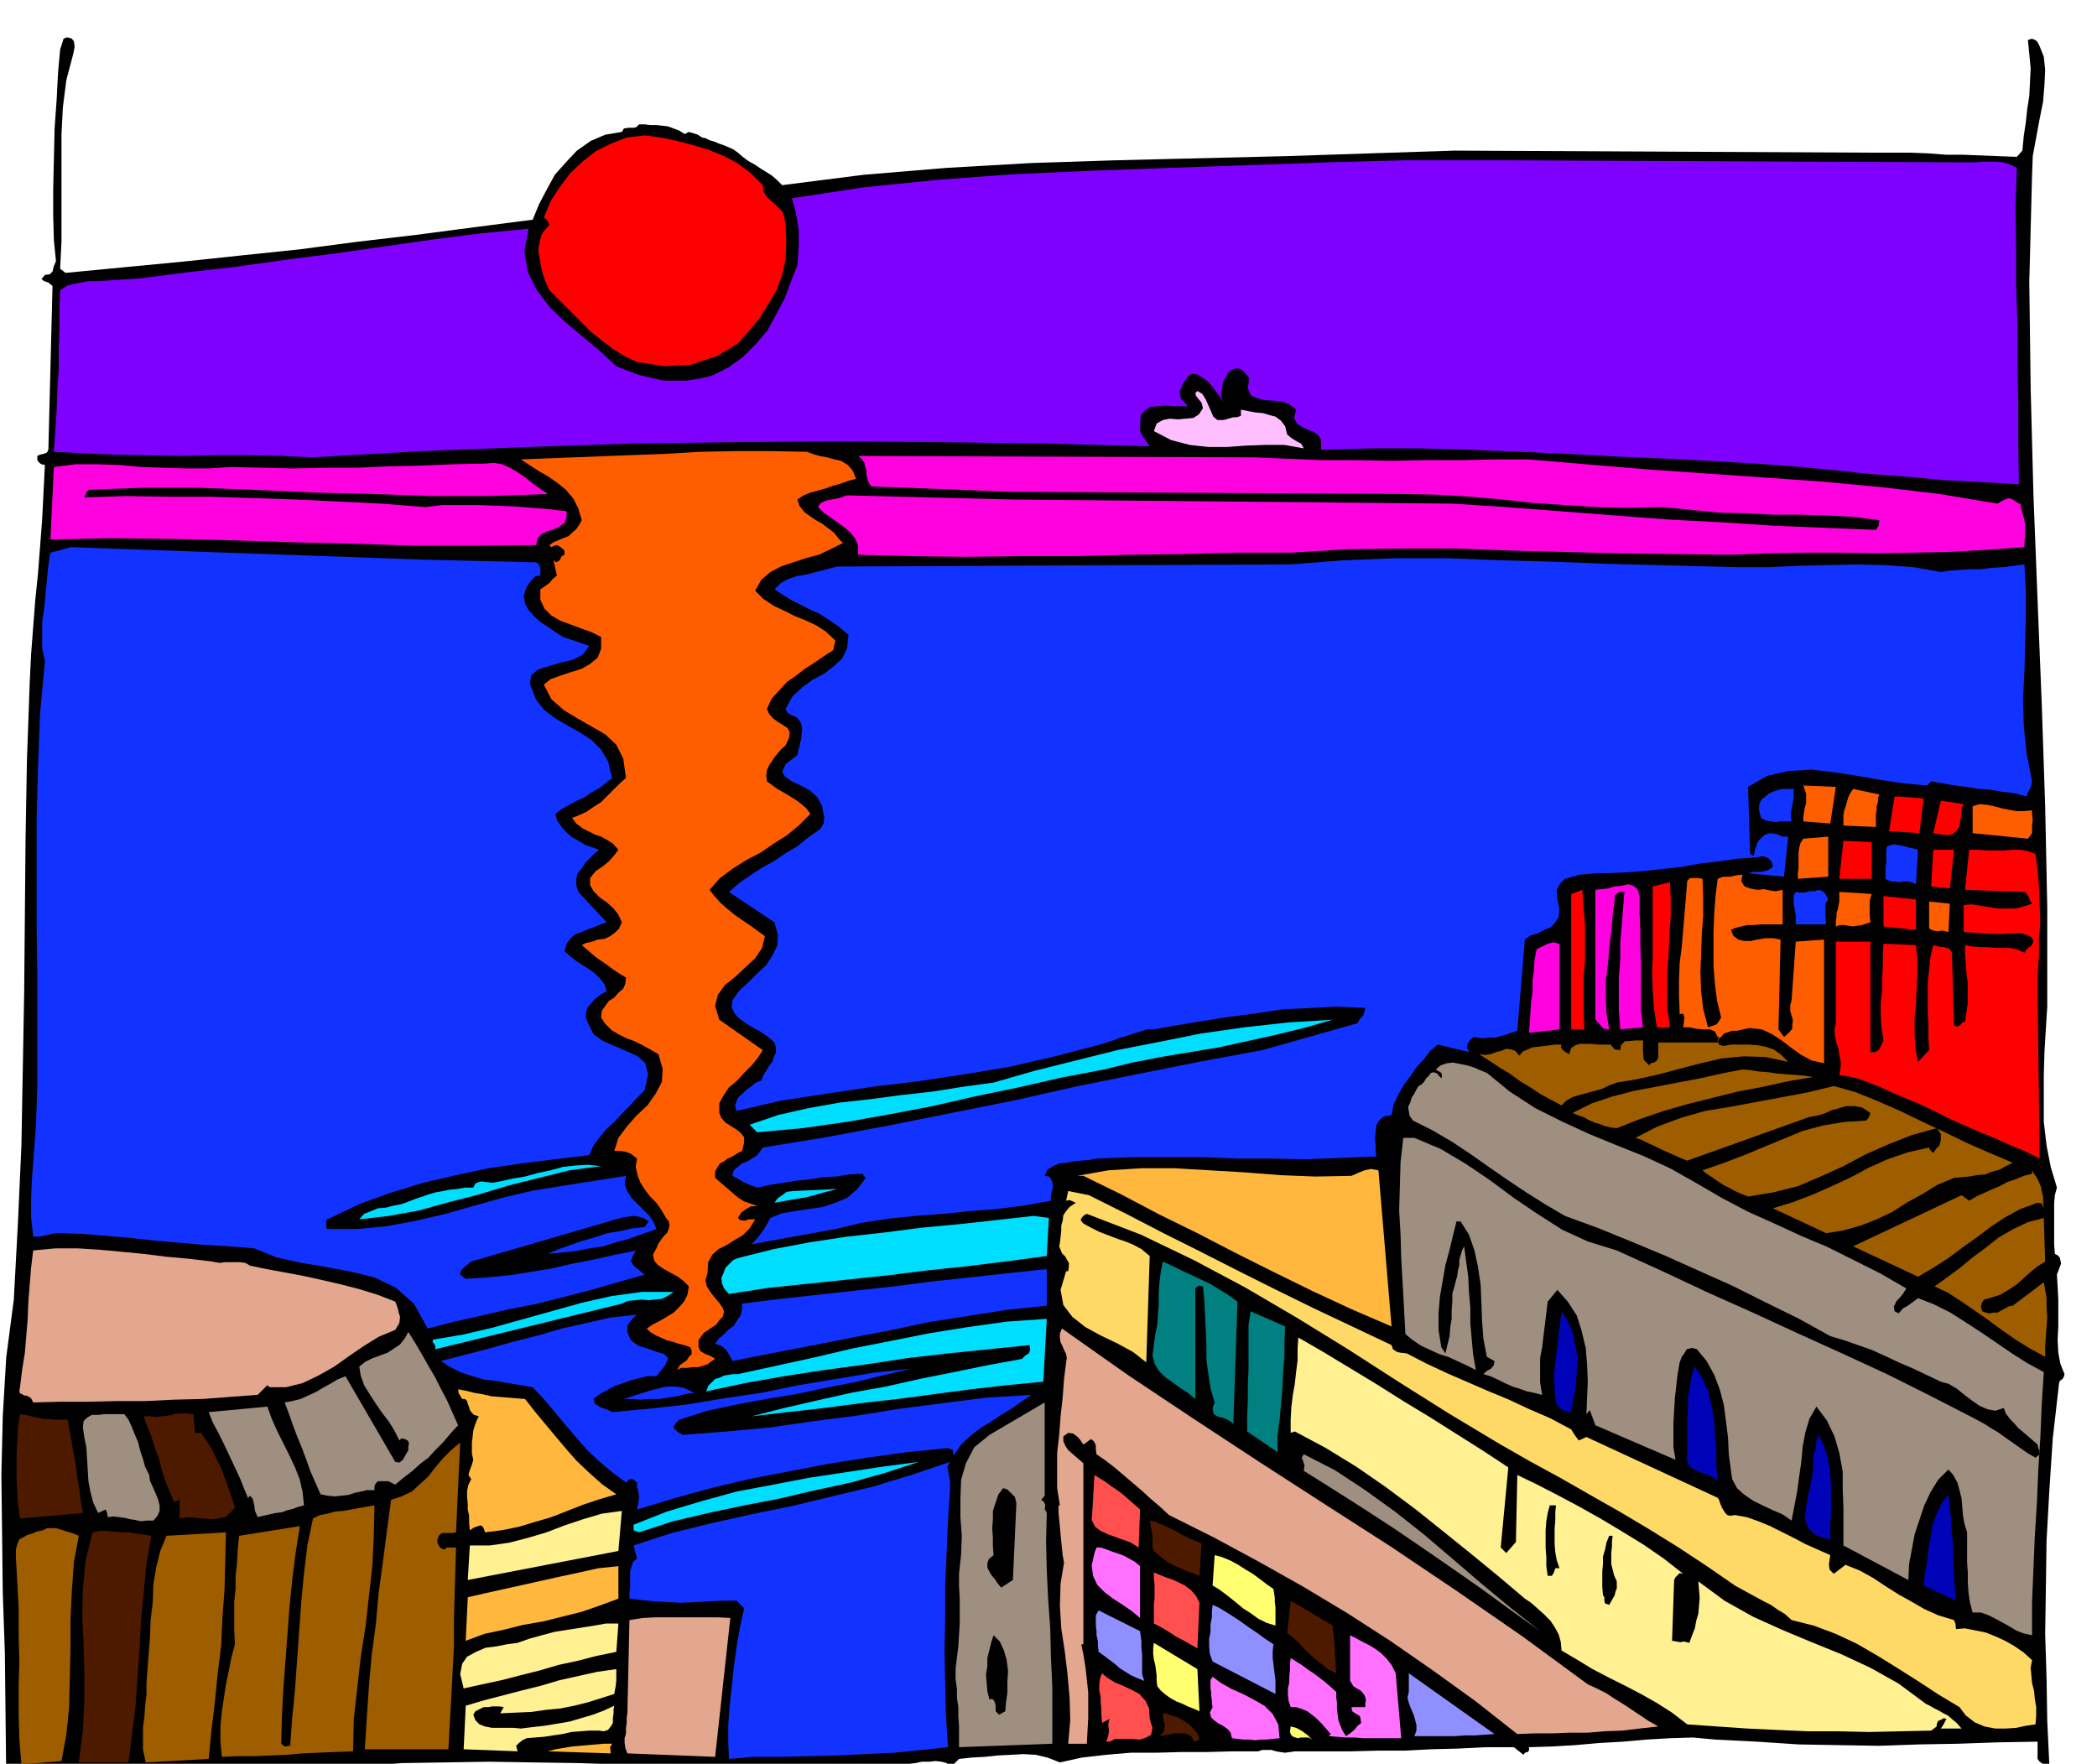 <svg xmlns="http://www.w3.org/2000/svg" width="490.455" height="412.515" fill-rule="evenodd" stroke-linecap="round" preserveAspectRatio="none" viewBox="0 0 3035 2553"><style>.brush1{fill:#000}.pen1{stroke:none}.brush2{fill:#9e5e00}.brush3{fill:#4d1a00}.brush4{fill:#e3a68f}.brush5{fill:#1233ff}.brush6{fill:#ff00de}.brush8{fill:#9e8f80}.brush9{fill:#00deff}.brush10{fill:#ffb83d}.brush11{fill:#fff091}.brush12{fill:#ff5e00}.brush13{fill:red}.brush15{fill:#ff4f4f}.brush16{fill:#ff70ff}.brush17{fill:#8f8fff}.brush18{fill:#ffff70}.brush19{fill:teal}.brush21{fill:#0003b8}</style><path d="m43 988 2-41 3-39 3-39 4-39 3-39 3-39 2-40 2-39-5-1-3-2-3-4v-6l4-2 5-1 5-2 2-4 6-237-6-5-6-2-4-3 5-6 7-1 4-4 2-8 3-7-3-30-1-35v-41l1-42 1-44 3-42 2-39 3-33 5-16 5-2 4 1 3 1 3 4 1 8-2 10-10 38-5 39-2 39v156l-2 39 8 6 83-8 84-8 85-9 86-9 84-11 85-10 84-11 85-11 9-22 11-21 12-22 16-18 16-17 20-14 21-9 24-4 3-5 6-1h8l4-1 4-4h8l8 1h9l9 1 8 1 8 3 8 3 8 5 6-3 7 2 6 2 6 4 5 1 6 3 7 2 7 3 6 2 7 3 7 3 7 5 7 6 8 6 9 5 9 6 8 5 8 5 7 6 8 8 118-15 120-10 122-7 123-4 123-3 123-3 122-4 122-4 607 3h54l25 1 26 2h25l25 1 25 1 27 1 8-9 2-21 3-20 2-19 3-19 1-20 1-20-2-21-2-20 6-2 2 1 3 1 3 3 3 6 6 15 2 19-1 21-2 25-5 25-5 27-5 27-1 28-4 154 2 155 4 153 6 153 6 149 5 149 3 146v144l-2 32-2 33-1 34v68l4 34 6 31 9 30-3 11-1 12v59l1 14 4 2 3 3 1 4 1 5-3 8-3 8 1 17 1 19v40l-1 18 1 19 3 16 6 15-1 4-2 3-4 3-1 4-9 79-5 76-4 72-1 69-1 66 2 64 1 62 3 63-3 2-5-2-6-4-3-4v-25l-58 1-57 2-57 1-57 2-59-1-58-1-60-4-60-3-33-3-33 1-34 2-34 3-35 2-34 3-34 2-33 1v5l-2 2-4 1-2 3-14-11h-41l-40 2-39 1-38 2h-39l-39 1h-81l-7 1-7 1-7-1-6-1-7-2h-13l-6 2h-37l-37 1h-38l-36 1h-37l-35 3-35 4-32 7-18-7-17-4-18-1-18 1-19 1-19 2-19 1-18 2-11 11-7-5-7-2-9-1-9 1h-11l-9 2-9 1-8 1-34 2-32 2-31 1-30 1-31-1-31-1h-32l-32 2-6 2-7 1-8-2-4-4-64-1-64-2-65-2-65-1-65-1-63 1-63 1-61 5v3l-30-4-30-1-31-1-31 1h-32l-31 2-31 2-30 3-27 1-26 1-28 1-28 2h-29l-28 2-28 3-26 4H30l-6-1h-6l-6-2-3-2-1-91-1-88-3-87-1-85-1-85 2-85 5-85 11-84 6-112 5-111 2-111 2-111 1-112 1-111 2-113 4-112z" class="pen1 brush1"/><path d="m62 2215 6-3h13l7 2 6 2 7 2 6 2 7 3-7 38-3 42-2 42v44l-1 41-1 42-4 39-7 38-58 5-3-37-1-37v-38l1-37-1-39v-38l-2-38-2-36v-11l2-8 3-7 6-3 5-3 7-2 7-3 9-2z" class="pen1 brush2"/><path d="m29 2047 8 1 8 2 9 2 9 2h8l9 1h18l3 17 3 17 3 17 3 17 2 16 3 17 2 17 3 17-91 8-3-20-1-18-1-19v-37l1-18 1-20 3-19z" class="pen1 brush3"/><path d="m48 1810 32-3h33l32 2 32 3 31 3 32 4 33 3 34 4 5 1 6 1 7-1h23l7 1 7 4 24 5 27 5 27 5 27 6 26 6 27 7 26 8 26 10 2 5 2 6 1 5 2 6-1 9-6 10-24 10-21 13-22 15-21 15-23 13-23 11-24 6h-24l-3-3-14 14-40 3-40 3-41 1-41 2h-42l-41 1H87l-39 1-3-6-3-2-4-2h-3l-3-2-3-1-1-4 1-5 3-25 4-25 2-24 2-24 1-25 2-25 2-25 3-25z" class="pen1 brush4"/><path d="m65 957-4-19v-38l3-20 2-21 2-21 2-20 3-18 30-8 84 3 86 3 84 3 86 3 84 3 84 3 83 2 82 2 4 3 2 5v11l-7 1-5 5-4 5-4 6-4 12 2 12 5 9 9 10 9 8 11 7 10 7 11 7 38 13-10 13-14 7-17 4-17 5-16 5-10 8-2 13 9 23 12 15 16 12 17 10 18 10 17 11 14 14 10 17 6 24-10 8-9 7-11 6-10 7-11 5-11 6-11 6-9 7 2 9 6 9 7 8 9 8 9 5 10 6 9 3 11 4-7 6-6 6-7 7-5 8-6 7-2 8v9l3 10 41 44-9 3-9 4-9 3-9 4-9 3-7 6-6 8-3 11 8 7 9 7 9 6 10 6 8 6 8 8 6 8 3 10-6 3-6 4-6 5-5 6-5 6-2 7v7l3 8 8 16 14 10 16 7 19 8 15 7 11 10 4 16-5 23-11 11-11 12-11 11-10 11-12 11-10 12-9 12-6 14-50 6-48 6-48 7-47 10-47 11-46 14-45 16-44 21-5 2-1 4v5l1 5h43l43-4 43-8 43-10 42-12 43-12 43-10 44-7 89-14-2 12 4 11 6 9 9 9 8 8 9 9 6 9 4 10-20 7-19 7-19 5-19 6-20 3-20 4-20 2-20 2 16-7 17-6 17-6 18-5 18-6 18-3 18-4 18-2 6-8-8-5-7-2-7-1-7 1-8 1-7 2-8 2-6 2-199 58-5 4-5 4-5 5-1 6 8 6 31-2 32-3 31-5 31-5 30-7 31-6 31-7 31-6-3 2-3 6-3 7 4 7 16 13-39 11-38 11-39 10-39 10-41 8-39 9-40 9-39 10-20-36-26-23-31-15-33-8-37-7-36-6-36-8-32-13-36-3-35-2-36-3-35-3-36-4-35-3-36-3-35-1-9 1-8 2-10 2h-9l-3-28v-27l1-26 2-26 2-27 2-27 1-28 1-29v-155l-1-78v-154l2-76 3-77 7-75z" class="pen1 brush5"/><path d="m78 676 31-4h32l32 1 32 3 32 1 32 1h33l33-2 45 1 45 1 46-1h46l45-2 47-1 46-2 47-1 13-1 12 2 11 5 12 7 10 7 10 8 11 8 12 8-84 3h-84l-86-3-84-2-86-4-82-3h-81l-78 3-3 4-3 7 60-2 62 1h61l63 2 61 2 62 3 62 3 63 5 24-3h52l27 1 25 1 26 2 25 2 25 3v10l-3 7-7 5-8 4-10 3-8 4-6 6-2 10-87 1h-87l-89-3-88-2-90-3-88-2-88-1-86 2 5-105z" class="pen1 brush6"/><path d="m87 420 11-7 14-3 15-3h15l15-1 16-1 14-1 15-1 70-9 71-8 70-10 71-9 70-10 70-10 70-9 71-7-6 33 5 30 13 26 19 25 22 21 25 21 25 21 24 22 17 7 17 6 17 4 18 4h33l18-3 18-4 24-12 21-15 19-19 17-20 13-24 12-23 9-24 9-23 1-13 1-13v-25l-2-12-2-12-3-12-3-10 105-16 109-11 110-8 112-5 111-4 114-4 113-4 114-3h146l659 3h20l10-1h20l10 1 10 3 10 5-2 57 1 58v57l2 58v57l1 57v57l1 57-54-3-54-3-55-5-54-4-55-6-55-5-54-4-52-3-74-4-72-3-72-4-71-3-72-3-71-2h-73l-72 2v-14l-4-7-7-5-8-3-9-4-7-5-4-8 3-12-10-8-11-4-13-1-12-1-12-3-8-4-4-10 2-15-6-7-5-5-7-2-7 2-6 5-3 6-4 7-1 8-2 7 1 8 2 7 4 8-4-8-4-8-6-8-5-7-7-8-7-5-8-5-8-1-5 3-4 6-4 5-2 6-3 5 1 6 1 5 5 5 5 6h-21l-11-1-11 1-11 1-8 5-6 7-1 14v9l4 8 5 7 5 7-153-4-150-2-149-1-148 1-149 2-151 5-154 6-157 9-44-2-47-1h-50l-50 1-51-1-47-1-46-2-40-2 2-30 2-30 1-30 2-29v-30l1-29v-29l1-27z" class="pen1" style="fill:#8000ff"/><path d="m134 2218 11-2h11l10 1 11 1h10l10 2 10 1 12 2-7 40-4 42-4 41-2 42-3 41-3 42-5 40-5 40h-72l6-46 2-43v-42l-1-40-2-41 1-40 4-41 10-40z" class="pen1 brush3"/><path d="m180 2047 6 8 5 11 4 10 5 12 3 12 4 12 3 11 6 12 1 8 4 9 4 9 4 10 2 8v8l-3 7-6 7h-10l-8 1-9-2-7-1-8-2-8-1-8-1-8 1-1-6-2-5-11 5-7-15-4-15-3-16-1-16-1-17-1-16-3-15-2-14 1-9 5-5 7-4h9l9-1h29z" class="pen1 brush8"/><path d="m241 2223 86-5-1 41-1 41-3 41-2 41-5 41-4 41-5 41-4 41-91 5-4-18v-33l2-15 1-16 2-16v-16l1-15 2-25 2-26 1-26 3-25 1-27 4-24 6-24 9-22z" class="pen1 brush2"/><path d="m280 2047 2 27h9l8 12 8 12 6 13 7 14 5 13 5 14 5 15 5 15-7 8-7 6-10 2-10 1-12-1-11-1-12-1-11 2v-27l-8 3-7-16-6-15-5-16-4-16-6-16-5-16-6-15-5-14h9l10 1 8-1 9-1 8-2 8-1h9l11 1z" class="pen1 brush3"/><path d="m387 2036 6 17 8 18 9 18 9 18 8 17 7 18 4 18 2 19-8 2-8 3-8 2-8 3-9 1-9 2-9 2-8 2-4-9-1-8-2-9-4-5-3 3 1 3-7-17-6-15-8-17-7-15-8-17-8-16-8-15-6-15 85-8z" class="pen1 brush8"/><path d="m340 2380-1-22v-40l2-18v-19l2-18 1-20 2-20 88-14-6 38-5 39-4 40-3 40-3 40-3 40-2 39-1 39 5 4 8-1 3-41 4-41 3-42 3-42 3-42 4-42 5-41 8-38 10-5 11-2 11-3 12-1 11-2 11-2 11-2 12-2-1 43-2 44-5 44-5 45-7 44-5 45-5 45-1 46-26 1-24 1-23 1-22 2-24 1-23 1h-24l-24 1-2-23v-21l2-21 3-20 3-20 4-19 4-20 5-19z" class="pen1 brush2"/><path d="m412 2030 11-2 12-3 11-5 11-5 10-6 11-6 10-6 12-5 72 124 6 1 5-4 4-7 4-7v-5l1-5-2-4-4-2-5-1-3 3-7-14-8-13-10-13-9-13-9-14-8-13-5-14-2-13 9-7 10-5 11-4 11-4 9-6 9-6 7-9 5-9 10 16 10 17 9 16 10 17 8 16 9 17 8 18 8 18-11 12-11 13-11 11-10 11-12 9-11 10-13 10-12 10-10-5h-15l-3 3-2 4v6h-11l-9 2-9 2-9 3-10 1-9 1-11-1-10-2-8-18-7-16-6-17-6-16-7-17-6-16-6-17-6-16z" class="pen1 brush8"/><path d="m602 1735 9-3 9-3 10-3 11-2 10-2 11-1 11-2h12l3-6 5-2 4-1 6 1 10 1 11-2 18-4 18-3 18-5 19-4 18-5 18-2 18-1 19 2-46 6-44 11-44 11-43 13-43 11-43 12-44 8-43 5 7-8 10-4 10-4 12-1 11-3 11-2 11-4 10-4z" class="pen1 brush9"/><path d="m566 2171 15-5 15-7 12-11 12-11 10-13 11-13 12-12 13-11-6 130-6 1h-13l-3 1-3 3-2 6v4l2 4 3 4 6 2 2-3h14l-1 33-1 36-1 36v38l-2 38-2 38-2 36-2 37H528l3-47 3-45 4-45 6-44 4-45 6-44 6-46 6-45z" class="pen1 brush2"/><path d="m627 1939 42-7 43-10 43-12 43-12 43-12 44-10 44-6h46l-9 6-8 4-10 1-9 1-11-1-9 1-10 1-9 4-270 66v-5l-2-3-2-3 1-3z" class="pen1 brush9"/><path d="m638 1970 35-9 35-9 35-10 36-9 34-10 36-8 35-8 38-4-5 4-5 6-4 6v9l5 12 11 8 13 4 14 5 10 3 6 6-4 10-13 16h-13l-12 3-12 3-11 4-12 4-11 6-11 6-9 7 2 7 8 5 9 3 8 4 54-5 54-6 54-9 54-8 54-11 54-9 54-9 55-6-42 10-41 10-42 8-42 9-43 7-43 8-42 9-41 13-4 4-3 4-1 4 5 5 8 5 64-5 64-6 62-9 63-8 62-10 62-8 63-8 65-4-15 10-14 10-15 9-15 10-15 9-14 11-14 13-11 16-1-8-7-3-59 6-58 8-57 9-57 11-57 11-55 13-54 15-53 16 2-10 1-9-1-5-1-5-1-5v-5l-6-5h-5l-5 5-20-15-18-15-18-17-15-17-17-20-15-18-16-19-16-17-18-3-18-3-17-3-17-2-17-5-16-5-16-8-14-9z" class="pen1 brush5"/><path d="m663 2011 11 2 12 3 12 2 13 3 12 1 12 1 12 1 13 1 14 18 15 18 15 18 16 19 15 17 18 17 18 16 21 15-24 7-24 8-23 9-23 9-24 7-23 7-25 5-24 3-2-6-2-3-3-1-3 1-6 2-6 4-1-11v-10l-2-9v-9l-1-9v-9l2-9 4-8-4-6 2-7 3-8 2-7-2-9v-16l1-8 1-9 2-7 3-8 3-6-7-2-3-3-3-4-1-4-2-5-1-4-3-3h-4l-5-8-1-6z" class="pen1 brush10"/><path d="m674 2469 27-8 27-7 27-7 28-7 27-8 27-6 27-6 28-4v16l-1 9-2 11-19 6-19 6-20 5-20 4-21 2-21 3-23 1-22 1 5-9-6-1h-11l-5 1h-7l-6 3-6 3-3 5 3 8 6 6 8 3 10 2h31l11 1 16-2 18-2 18-3 18-3 17-5 17-5 16-6 15-7-1 5v6l-1 7v7l-3 5-4 5-6 2-7-1h-14l-13 1-13 1-13 3-14 2-13 2-13 1-12 1-6 3-5 4-4 4 2 8-78-3 3-63zm75-91 17-6 18-5 19-5 19-3 19-3 19-3 17-3h18l-3 41-29 6-27 7-28 6-27 8-28 7-27 7-28 6-27 6-5-21 3-15 7-10 13-7 14-6 16-2 15-3 15-2z" class="pen1 brush11"/><path d="m677 2312 26-6 27-6 27-6 27-6 27-6 28-6 27-6 29-3v47l-27 10-26 9-28 7-28 7-29 5-28 7-28 6-27 10 3-63z" class="pen1 brush10"/><path d="M680 2237h29l28-4 27-7 27-8 26-10 27-9 27-8 29-4-5 58-218 42 3-50z" class="pen1 brush11"/><path d="m1168 654 8 3 10 3 11 2 11 3 9 2 10 6 7 8 5 12-11 3-11 4-11 3-11 4-11 3-11 3-10 4-9 6 3 9 7 9 8 6 9 6 9 5 9 7 8 6 8 10 5 5-18 9-17 8-19 5-18 6-18 6-15 8-13 11-9 16 12 12 15 10 15 7 16 8 15 6 15 7 14 9 14 13-3 14-14 9-13 9-14 9-13 10-13 9-11 12-11 12-7 15 3 7 6 7 7 5 8 5 6 4 3 6-1 8-5 11-6 5-5 6-5 6-4 6-4 6-3 7-1 7 1 9 7 5 8 6 9 5 10 6 8 5 8 6 7 6 6 8-16 16-18 15-19 12-19 13-21 11-19 12-19 14-15 17 7 9 9 10 9 8 11 9 10 7 12 8 11 8 11 8-4 17-10 15-14 13-15 14-15 12-10 14-4 16 6 20 63 44-7 11-9 11-11 11-10 11-12 10-8 12-6 11v14l3 7 6 7 8 5 8 5 6 5 5 6v8l-3 12-8 4-6 4-7 3-5 4-6 3-4 6-3 6v9l7 6 7 6 7 6 7 6 6 5 8 5 9 3 10 4h-9l-7 4-7 5-5 8 3 3 7 1 5-2h10l-8 13-10 10-12 7-11 7-12 6-9 8-6 11-1 16-3 10 2 9 5 8 7 9 6 7 5 7 2 6-2 7-5 5-4 6-6 4-6 4-6 4-4 5-4 6v10l3 6 7 4 8 3 6 4-6 4-5 4-7 2-7 2h-8l-8 1h-8l-6 3 4-7 10-7 3-5 4-4v-5l-2-5-9-3-8-2-9-3-8-2-9-4-7-3-8-5-5-5 9-6 10-5 10-6 10-6 8-8 7-8 5-10 2-12-8-8-8-6-11-6-9-5-9-6-5-6-2-9 5-9 3-7 4-6 4-5 5-5 2-6 1-5-1-5-4-5-7-12-7-10-9-9-7-9-7-11-4-10-3-13 2-12-9-7-8-3-8-1h-8l6-19 12-16 14-16 16-15 12-17 9-17 1-19-6-21-12-7-11-6-12-6-11-4-12-6-10-6-9-9-6-9 1-10 5-7 5-7 8-5 6-7 7-6 3-7 1-9-10-6-9-6-8-6-7-5-9-6-7-6-7-6-7-6 6-3 9-2 8-3 10-1 8-4 7-5 6-6 4-9-5-11-7-9-10-9-10-7-9-9-5-9v-10l8-10 9-6 10-8 8-9 6-8-8-9-8-5-9-5-9-3-10-5-8-4-9-7-6-8 10-4 11-5 10-7 11-7 9-9 9-9 9-9 9-8-4-28-10-20-16-15-19-11-21-12-20-12-18-16-11-21 10-8 14-5 15-5 16-5 12-7 11-9 5-13v-17l-14-7-14-5-16-6-14-5-14-8-10-10-6-13v-15l6-4 7-5 5-6 6-5-5-22 4 3 5-3 3-6 4-2v-6l-3-3-4-3-4-2-4 1-4 2-3-3 6-4 7-3 7-3 8-3 5-5 6-5 4-6 4-7-5-17-7-14-11-13-11-9-14-10-14-8-14-9-12-8 51-2 52-2 52-2 53-2 51-3 52-1h51l52 1z" class="pen1 brush12"/><path d="m787 315 10-24 13-20 15-20 18-17 19-15 22-11 23-9 26-3 23 3 24 5 23 6 23 7 20 8 21 11 19 14 18 18 1 9 4 7 5 5 7 6 5 5 6 6 3 8 2 12 1 24-1 25-5 23-8 22-12 20-13 21-15 18-16 18-16 10-16 9-18 6-18 6-20 1-19 1-20-3-19-3-19-9-16-10-17-13-15-12-15-15-15-15-15-15-15-15-5-11-4-11-3-12-2-12-2-12 2-12 3-11 6-8 5-5-1-4-4-5-3-2z" class="pen1 brush13"/><path d="m886 2524-3 5 1 9-91-3 11-3 12-2 12-2 12-1 11-1 12-1 11-1h12z" class="pen1 brush10"/><path d="m1005 2016-13 2-12 3-13 2-13 2h-14l-13 1-13-1h-11l12-4 13-4 12-4 12-3 12-3h13l13 2 15 7z" class="pen1 brush5"/><path d="m911 2345 19-3 19-1h90l18 1-22 201-127-5-3-8-1-7v-7l2-7v-8l1-7v-8l1-6 3-135z" class="pen1 brush4"/><path d="m922 2256-5-19 55-18 57-14 58-13 59-12 58-14 59-14 56-17 56-19-4 7 2 10 1 5 1 6v10l-3 47-2 47-2 47v48l-1 46 1 47 1 46 3 47-38 4-39 4-42 2-41 2-42 1-41 1h-39l-35 3-1-24v-25l2-28 3-27 3-29 4-29 5-29 6-27-11-11h-20l-19 1-20 1-20 1-21-1-19-1-19-2-17-2v-8l1-8v-24l2-6 2-7 6-5z" class="pen1 brush5"/><path d="m917 2207 48-19 50-15 51-14 53-10 52-10 53-8 53-8 53-7-49 16-50 14-51 11-51 12-52 10-52 11-51 12-49 16-8-3v-8zm151-218 55-12 55-12 55-13 56-11 55-11 56-9 57-8 58-4-5 91-53 5-52 6-53 7-53 7-53 6-53 7-53 6-52 6 47-12 48-11 49-11 50-9 49-11 50-10 49-10 49-9 5-5 5-3 2-5-1-7-59 6-59 6-60 7-59 9-60 8-58 9-57 10-56 12 3-8 5-5 5-5 7-2 6-3 7-1 6-1h7z" class="pen1 brush9"/><path d="m1074 1887 56-7 55-6 54-6 55-6 54-7 55-6 55-6 57-6v53l-58 6-57 9-57 9-57 12-57 11-56 11-57 11-56 11-4-8-5-8-7-6-9-3 5-7 7-6 7-7 8-6 5-8 5-7 2-9v-8z" class="pen1 brush5"/><path d="m1068 1821 52-13 53-10 53-8 54-6 54-7 54-5 54-6 54-6 22 3-3 55-60 8-57 7-57 6-56 7-57 6-57 6-58 6-58 9-7-8-3-7-1-8 3-7 3-8 6-6 5-5 7-3z" class="pen1 brush9"/><path d="m1187 1200 5-8 1-9-2-9-1-7-7-13-11-10-13-7-13-6-10-7-4-7 5-11 17-13 1-6 2-6 1-6 2-6v-7l1-6-1-6-1-4-6-8-6-2-7-4-3-6 10-18 14-13 15-11 17-9 14-11 12-11 7-15 2-19-14-12-13-9-14-9-13-6-14-7-14-7-13-8-12-8 9-9 11-6 12-4 12-2 12-3 12-3 11-3 12-3 656-3 76-6 76-3h75l76 3 75 2 77 3 76 2 79 2 39 1h42l42-2 44-1 42-1 42 1 41 3 39 7 12-2 15-1 15-1h16l15-2 16-1 16-2 16-2 2 38v38l-1 39-1 40-2 39 1 39 4 40 8 41-1 5-2 6-3 5-2 6-18-5-18-2-17-3-16-1-18-3-17-2-17-3-17-3-6 6-34-3-33-5-34-6-33-5-33-4-33 2-31 7-28 16 3 97 5 3 2-8 2-7 3-7 5-5 5-4 7-2 8 1 10 4h8l-6 58-52-5 8-2h11l9-2 8-5-2-8-5-5-8-3-7 2-30 2-27 4-27 3-27 5-28 3-27 3-28 2-27 1h-12l-12 1-12 1-11 3-11 3-7 7-5 9 1 14 3 14-1 11-5 8-6 7-10 4-9 5-11 3-8 6-11 132-9 3-8 3-8 2-8 2h-9l-7 1-8-1-6-1-5 4-4 6-1 6 4 6-46-11-11 9-9 12-11 12-9 13-9 12-8 14-7 15-3 15-11 2-7 6-4 7-1 10-1 9 1 10v8l1 8-51 2-50 2-50-1h-49l-51-2h-102l-52 2-11 2-11 1-11 1-10 2-11 1-9 4-8 5-4 9 6 1 3 3 2 5 1 6-1 5-1 5-1 5v6l-39 7-39 5-39 3-39 4-40 3-39 4-39 6-38 9-121 22 9-10 7-9 6-10 5-9 17-7 19-3 20-3 20-3 18-6 17-7 15-13 12-16-5-6-19 1-19 3-19 1-19 3-19 2-19 3-19 3-19 4-11-4-9-4-8-5-8-4 2-8 6-5 6-5 8-3 6-4 7-4 5-6 4-6 92-15 91-17 90-18 90-18 89-20 89-18 90-18 92-17 138-39 3-6 5-5 2-6 1-5-40-2-39 2-41 2-39 6-39 5-38 6-37 6-33 6h-10l-9 3-10 3-9 3-11 3-10 4-10 3-9 3-65 17-65 15-66 11-66 10-67 8-66 10-66 10-65 15-2-8 2-6 3-6 6-5 6-6 7-5 6-5 8-3 3-8 4-6 4-7 5-6 2-7 3-6v-8l-2-7-9-8-10-7-11-6-10-6-10-7-7-7-5-10 1-10 10-14 13-12 13-13 13-12 9-14 7-14 1-16-5-18-66-44 15-13 16-11 17-11 18-10 16-11 17-10 16-13 17-12z" class="pen1 brush5"/><path d="m1438 1567 59-17 60-15 60-15 61-12 60-12 63-9 63-7 65-4-42 12-41 10-41 9-41 9-42 7-42 7-41 8-41 10-63 12-61 14-63 13-61 14-63 12-62 11-64 9-65 6-11-11 41-14 44-10 45-8 45-5 45-6 45-5 44-7 44-6zm-290 157 64-3-12 3-11 3-11 3-11 3-12 2-12 2-11 2-11 2 4-6 7-5 7-5 9-1z" class="pen1 brush9"/><path d="m1226 717 240 6 637 6 77 5 78 6 78 6 79 6 76 4 77 5 74 3 73 3 4-6 1-8-39-5-39-2-38-1h-38l-40-2-39-1-40-4-41-4-50 1-46-1-46-3-44-3-46-5-46-4-49-3-51-1-562-3-205-8-4-6-2-6-1-6v-5l-2-6-1-5-4-6-5-4 574 2 48 2 49 2h50l51 1 50-1h50l49-1h50l82 7 84 7 85 6 87 6 85 6 86 8 85 10 84 14 5-3 6-3 5-2 6 2 9 6h2l1 6 2 7 2 7 2 9v17l-1 8v9l-57 4-54 3-53 1-51 1-52-1h-51l-53 1-54 2-82-1-79-1-78-2-78-2-79-3h-78l-81 1-82 5h-78l-78 2-78 1-78 2h-79l-78 1-79-1-78-2v-13l-4-10-7-9-8-7-11-8-10-7-10-7-8-8 3-5 5-3 6-2 6-1 5-1 6-1 5-2 6-2z" class="pen1 brush6"/><path d="m1388 2278 3-28 1-27-2-27v-27l1-27 7-24 12-23 22-18 80-47v135l-5 6 4 3 2 5-1 5 3 6-1 41 1 42 2 42 3 42 1 42 2 42v83l-135 5v-31l-1-14v-13l-2-13v-13l-2-15v-14l2-17 2-16 1-17 1-16v-36l-1-18v-18z" class="pen1 brush8"/><path d="m1438 2367 9 9 6 13 4 14 2 16-1 15v16l-2 14-1 13-9 5-5-5v-8l-1-4-1-3-3-3-4 1-3-12-1-12-1-12 2-12v-12l3-12 3-12 3-9zm14-213 6 2 6 6 5 5 2 9-5 111-17 11-5-6-4-6-5-6-3-5-3-6v-6l2-6 7-6-1-13v-13l-1-13 1-12v-13l4-12 4-12 7-9z" class="pen1 brush1"/><path d="m1543 1972 1-6-1-6-3-6-2-5-3-6-1-6v-7l3-7 95 67 96 64 96 63 96 62 95 61 95 64 94 65 94 69 13 6 14 7 12 8 13 8 12 8 12 8 12 8 14 8-27 3-25 3-26 1-24 2h-26l-25 1h-26l-25 1-61-48-61-44-62-43-62-40-65-39-64-36-65-35-64-32-13-12-13-11-13-12-13-11-14-12-13-11-13-10-13-9-1-7v-6l-3-6-4-3-11 8-4-6-4-5-7-5-7-1-7 5v7l3 7 4 6 22 19v262h-3l3 15 3 18 2 18 2 19v37l-1 18-1 19h-27l3-34-1-33-3-34-4-33-5-33-2-33 1-32 5-30-2-11-1-10-1-10-1-10-1-11-1-10-1-11v-10h2l-4-25v-51l3-26 2-27 3-27 2-27 3-24z" class="pen1 brush4"/><path d="m1557 1741-9-4-5 1 3-14 30 6 54 27 54 28 54 27 55 28 54 27 55 27 55 26 57 27 2 6 6 4 5 1 9 1 29 15 30 14 30 13 30 13 29 12 30 14 30 13 30 16 5 8 6 8 11-5 190 88 2 3 2 6 2 5 3 5 2 3 3 3 4 1 7-1 17 3 17 6 17 7 18 9 16 8 17 9 18 8 18 8-1 6-1 8 1 7 6 6 17-13 20 8 20 11 18 12 19 12 18 10 19 11 20 9 23 7 2 5 1 8 13-1 15 3 15 3 15 6 13 6 14 8 13 9 12 11-2 11 1 11 1 11 3 12 1 11 2 12v12l-1 13-14 2-14 3-15 1h-15l-16-3-14-6-13-10-9-12-30-18-29-19-30-19-29-18-31-18-30-14-32-12-32-8-10-9-10-6-10-7-10-5-11-6-11-6-11-6-9-5-42-29-41-27-42-26-42-25-44-25-42-24-44-24-42-24-75-45-73-46-73-47-73-45-75-44-75-40-77-37-78-30-4 2-3 3-2 4 4 5 11 6 12 6 13 5 13 5 12 4 12 5 11 6 12 10-5 154-19-15-22-12-25-12-22-12-19-15-13-17-4-22 8-27h3l1-7v-5l-3-5-2-4-5-5-2-5-2-5 1-5 1-9 1-8v-8l2-7 1-8 4-6 5-6 9-6z" class="pen1" style="fill:#ffd966"/><path d="m1956 1702 9-4 10-4 9-2 11 2 19 226-58-25-56-26-57-28-54-27-56-29-55-27-55-29-55-27h-9l45-8 48-3h48l51 3 51 3 51 4 51 2 52-1z" class="pen1 brush10"/><path d="m1584 2135 8 5 8 5 8 6 9 6 8 6 8 7 8 7 9 8-2 55-11-7-11-4-11-4-11-4-11-5-8-6-5-10 1-13 3-52z" class="pen1 brush15"/><path d="M1587 2240h6l9 3 8 3 9 3 8 3 9 5 7 4 7 6v75l-12-10-13-9-14-9-12-9-11-11-6-13-2-15 4-18 3-8z" class="pen1 brush16"/><path d="m1650 2361 1 7 1 8v9l1 10v28l3 10-10-4-9-4-8-5-8-5-8-7-8-6-8-6-7-5-1-9v-7l-2-8v-6l-1-8v-15l4-7 60 30z" class="pen1 brush17"/><path d="m1595 2422 7 6 11 7 12 5 13 6 11 6 9 10 5 11 1 15 4 13-2 10-7 4-9 3-13-1h-23l-8 4h-5l3-8 1-8-1-9 2-8-11 6-1-12v-9l-1-9v-8l-2-9v-8l1-9 3-8z" class="pen1 brush15"/><path d="m1739 2234-3 47-10-4-9-3-9-4-9-4-9-5-7-5-7-6-6-5-2-6v-16l-1-6-1-5-1-6-1-5 9 2 9 4 9 4 10 5 9 5 10 5 9 4 10 4z" class="pen1 brush3"/><path d="m1670 2276 7 3 10 4 9 3 11 5 8 4 9 7 7 8 5 10-3 66-7-4-7-4-9-5-8-4-9-6-8-5-9-5-6-3v-28l1-9v-19l-1-9v-9z" class="pen1 brush15"/><path d="m1733 2416 3 61-9-4-8-3-8-4-8-3-9-5-7-5-7-6-5-6-1-8v-8l-1-8-1-7-2-8-1-8v-8l1-8 63 38z" class="pen1 brush18"/><path d="m1683 1826 13 6 14 7 13 6 15 7 13 6 13 8 13 8 14 10-6 177-5-4-5-3-6-2-5-1-6-3-2-3-1-7 3-8-6-20-3-20-3-22v-21l-1-23-1-21-1-22-2-19-6-1-3 2-2 2v160l-11-9-11-7-11-8-10-7-10-10-6-10-3-12 2-15 2-15 3-15 1-15 1-14v-16l1-15 2-16 3-15z" class="pen1 brush19"/><path d="m1741 591-2-8-4-5-4-5-1-4 3-3 7 4 5 8 4 9 4 9 3 7 6 5h9l14-4h5l6-2v-9l10 2 11 2 11 1 10 3 8 2 8 6 6 8 3 12 6 5 8 5 6 3 4 7-28-5h-28l-28 1-27 2h-27l-27-3-27-7-25-13 4-11 9-5 10-2 12 1 11-1 11-1 8-5 6-9z" class="pen1" style="fill:#ffbfff"/><path d="M1683 2480h4l8 3 8 2 9 5 8 5 7 7 6 7 3 9-8 3-3-7-5-3-6-2h-15l-8 2-7 1-6 1 4-4 3-3v-4l1-4-2-9-1-9z" class="pen1 brush3"/><path d="m1755 2427 12 9 16 9 16 7 17 9 14 8 12 12 8 15 2 20-10 1-9 1h-8l-8 1-9-1h-8l-9-1-8-1-2-8-4-5-7-5-6-3-7-5-4-4-2-7 4-8-1-5v-5l-1-6v-5l-1-6v-12l3-5z" class="pen1 brush16"/><path d="m1755 2323 9 4 10 6 11 7 12 8 11 8 12 8 11 8 12 8-1 10v10l1 8 1 9 1 7 1 9v19l-91-47-4-11-1-11v-11l2-10v-11l2-10v-9l1-9z" class="pen1 brush17"/><path d="m1758 2251 11 3 12 5 11 6 11 7 10 6 11 8 9 7 10 7 1 6 1 7v6l1 7v27l-13-4-12-6-11-8-11-7-12-10-10-8-12-9-10-6 3-44z" class="pen1 brush18"/><path d="m1810 1898 50 22-1 22v23l-2 22-1 24-2 22-2 23-3 22v24l-44-30v-23l1-22v-22l1-22v-65l3-20z" class="pen1 brush19"/><path d="M1929 2353v6l1 8 1 9 1 9v9l1 9v9l1 10-12-6-9-7-10-8-8-7-9-9-7-8-9-8-7-5 5-47 61 36z" class="pen1 brush3"/><path d="m1868 2400 8 5 8 5 8 6 9 6 8 6 8 6 8 7 9 8v8l1 8v8l1 9 1 8 3 8 3 7 5 8 6-4 6-5 5-6 5-4-1-7-1-3-3-2-2-1-6-4-1-6h20v-6l1-4-1-4-1-3-3-4-3-3-5-3-5-3-5-8v-66l8 4 9 5 10 5 10 6 8 6 8 8 7 9 6 12 8 94h-55l-13-1h-13l-12-1-12-1 3-3-7-8-6-7-7-7-6-5-8-6-7-3-9-3h-8l-3-9-1-9v-9l2-9v-9l1-9v-9l1-8z" class="pen1 brush16"/><path d="m1868 2499 8 2 9 5 8 6 6 6-5-3h-11l-5 1-6-2-3-2-2-5 1-8z" class="pen1 brush18"/><path d="m1879 1936 38 22 38 23 38 23 38 24 38 23 38 24 38 24 38 25-11 116 8 8 14-16 2-97 29 14 31 16 30 16 32 18 30 18 31 19 29 20 28 22-5-1-3 3-3 3-2 4-3 88 6 1 6 1 5-1 8 2 4-11 4-10 2-11 3-10 1-12 1-11-1-12-1-12 38 28 41 23 42 19 43 18 42 17 43 20 41 23 39 29 6 3 7 4 6 3 7 4 6 3 7 6 6 5 7 8h-30l4-6 4-8-4-1-3 2-5 2-2 5v3l-8 6-45 1-45 1-44-1h-44l-45-2-43-2-44-3-43-3-22-17-22-14-23-13-23-12-24-12-23-12-23-14-22-13-1-12-3-11-6-11-6-9-10-10-9-8-9-8-9-6-39-33-39-32-41-33-40-32-43-32-42-29-44-27-45-24-6 2v-19l1-18 2-17 3-17 2-18 2-16v-17l1-16z" class="pen1 brush11"/><path d="m1887 2105 45 23 44 29 43 31 43 34 41 35 42 36 41 34 43 34-42-30-41-30-43-30-42-29-44-30-43-28-44-28-43-27 1-8-2-6-2-5 3-5zm160-458 38 16 37 22 34 23 35 26 34 23 36 23 37 17 42 13 66 30 66 31 65 29 65 30 64 29 65 30 64 32 66 34 11 6 11 7 10 6 11 8 10 7 10 7 10 7 12 7 5-4 1-4-2-6-1-5-8-7-7-6-7-6-6-5-6-7-6-6-6-8-3-8-12 4-11-2-12-5-10-7-12-9-11-9-12-7-11-3-21-10-19-9-21-9-19-9-20-9-20-7-20-7-20-6-47-26-47-23-48-24-47-21-49-22-48-20-49-20-49-18-29-17-27-17-27-18-26-18-27-19-27-18-29-17-28-14-5-7-1-6-1-7 3-6 2-7 4-6 3-6 3-5 4-2 4-4 3-5 4-4 3-4 4-1 5 2 6 7 1-4-1-4-8-5 7-6 9-3 9-1 10 2 10 2 10 3 9 4 10 4 33 27 37 24 38 19 39 18 39 16 40 16 39 18 39 22 36 21 38 20 38 17 39 18 38 16 38 19 38 19 38 22-5 8-6 7-3 3-2 4-2 4 1 7 6 3 6-7 7-4 7-5 8-6 23 9 24 12 22 14 23 15 22 15 22 15 22 14 24 13-3 47-2 48-3 47-2 48-3 47-2 48-2 48v48l-13-3-10-4-10-6-9-5-11-6-10-5-11-4h-12l-4-15-2-14-1-15v-14l-1-15v-43l-4-13-2-12-1-12-1-12-3-12-3-11-6-11-7-8-15 15-11 18-9 19-7 21-7 21-4 22-4 21-1 23-94-50v-54l-1-27v-26l-5-27-7-24-11-23-15-20-10 17-6 20-4 21-2 22-3 21-3 22-4 21-4 21-13-9-14-6-15-7-14-7-13-9-10-9-7-13-2-14-3-23-1-23-3-24-3-23-6-23-8-21-11-20-14-17-7-2-4 1-4 1-2 4-5 7-3 8-3 17-2 18-2 17-1 18-1 17v36l3 18-116-50-8-22-5 6 1-24 1-23-1-25-2-24-6-25-7-22-13-20-15-17-14 17-2 16-2 17-2 16-2 17-3 16v35l3 18-12-3-10-2-11-4-10-3-11-5-10-5-11-5-10-3 4-4 7-4 4-5 1-6-11-6-5-26-2-26-1-27-1-25-4-27-5-23-8-23-12-19h-6l-5 20-5 21-6 22-4 23-4 23-2 24v24l4 25 6 9 3-13 3-12 1-13 2-12v-13l1-12v-12l3-10 2-8 2-7 1-8 2-7v-8l2-7 2-7 3-6 3 22 3 22 1 22 2 23v22l2 23 2 22 4 23-14-7-13-6-13-6-13-4-13-6-13-6-12-8-11-9-2-38-2-36-2-35-1-35-2-35 1-35 1-35 4-35h16z" class="pen1 brush8"/><path d="m2163 2510-15 1-14 1h-14l-14 1h-59l3-8v-8l-2-8-2-7-4-9-3-8-2-8 2-8v-27l124 88z" class="pen1 brush17"/><path d="M2486 1501h5l-4 3-1 2 2 6 6 2 12-2h25l13 1 11 2 12 4 10 7 11 11-33-7-31-1-32 3-30 7-31 8-30 8-31 7-30 5-11 4-10 5-11 3-11 3-11 3-10 3-9 5-7 7-15-8-15-8-15-10-15-9-15-11-15-9-15-10-14-9 8 1 8-1 8-3 8-2 7-3 7 1 6 2 6 7 5-6 7-3 7-3 9-1 8-1 8-1 8-1h9l-1 4 3 4 4 3 5 3 3-9 6-4 6-2h18l9 1h18l6 7 8 1 1-7 3-3 3-3h5l10-1h11v18l1 10 8 8 2-3 5-1 4-3 2-4v-22h86l2-5-2-3z" class="pen1 brush2"/><path d="M2491 1501h-5l-4-8-7-3h-11l-9-1-10-2h-9l1-7 1-7-2-6-5 1-1-26v-24l1-24 3-23 2-24 2-24 2-24 2-24 4-4h12l6 1 1 27v27l-2 27-1 28-1 26 1 27 3 26 7 27 6-2 6-2 4-5 3-5-6-25-3-24-2-25v-51l1-26 2-26 3-24 8-3h10l9-2 9-1-2 9 4 7 3 2 6 2 5 1 6 1 9-1 9 2 8 1 10-2v50h-32l-9 1h-10l-9 2-8 2-7 3 4 9 7 5 8 2h10l9-2 12-2h11l11 2-3 130 8 11 7-6 5-6v-6l1-6-2-7-2-7v-8l2-7 6-85 41-3v179l-18-4-15-8-14-10-13-10-15-10-15-7-18-2-18 4h-7l-6 2-6 2-4 5z" class="pen1 brush12"/><path d="m2224 1374 8-4 8-4 8-2 9 2v124l-44 5 1-15 1-15 1-15 2-14v-16l2-15 1-16 3-15z" class="pen1 brush6"/><path d="M2243 2179h9l-1 10v12l-1 11v23l1 12 2 11 4 12h-6l-2 6-3 5h-6l-2-14v-13l-1-13v-26l1-13 2-12 3-11z" class="pen1 brush1"/><path d="m2260 1898 9 14 7 17 4 18 3 20-1 19-1 20-4 19-3 19-11-2-6-4-5-7-1-8-1-9v-9l-1-9v-7l11-91z" class="pen1 brush21"/><path d="m2274 1294 8-3 8-3 2 26 2 26v50l-2 24v49l1 27h-19v-196z" class="pen1 brush13"/><path d="m2522 1548 11 1 13 2 13 1 14 2 13 1 14 1 12 1 12 2-36 6-36 8-37 7-36 9-36 9-35 10-35 12-33 13-9-1-8-2-8-3-7-2-9-4-7-4-9-3-7-3 28-14 30-10 31-8 32-6 31-6 32-6 31-7 31-6z" class="pen1 brush2"/><path d="m2309 1288 8-1 10-1 10-3 11-1 8-2 8 2 6 5 3 10v24l1 25v23l1 24v70l3 24-33 3-2-27v-49l2-24v-25l2-24 2-25 2-25h-6l-4 2-4 3v6l-3 23-2 24-3 24-2 24-3 23v23l1 23 4 24-8-1-4-4-4-5-4-4v-188z" class="pen1 brush6"/><path d="M2329 2223h5l-1 8v8l-1 8v17l2 8 2 8 4 9v10l-2 5-1 5-4 7-4 7-6-2-1-4v-5l-2-3-1-12v-23l1-10v-11l3-10 2-10 4-10z" class="pen1 brush1"/><path d="m2654 1572 32 9 32 13 32 14 33 16 32 15 33 16 32 14 33 14-10 5-9 5-11 3-10 4-12 1-11 2-11 1-11 1-24 10-21 13-22 12-22 14-23 11-23 9-25 7-25 4-77-36 29-9 29-11 27-12 28-13 26-14 27-12 29-10 31-7 1 3 5 5 4-6 5-5 2-8v-9l-6-8-36 10-33 13-34 15-32 17-33 15-33 14-36 9-36 6-10-4-9-4-9-5-8-4-9-6-7-5-8-5-6-5 29-10 29-11 29-12 29-12 29-12 30-8 30-5 32-2 4-5 2-6-12-8-11-2h-12l-10 3-11 3-11 5-11 3-11 2-176 63-10-4-9-4-9-4-9-4-10-5-9-4-10-5-9-3 31-16 35-13 35-10 37-6 37-7 38-7 37-7 37-9z" class="pen1 brush2"/><path d="m2417 1277 1 24v26l-2 27-1 27-2 26v53l4 27h-5l-5 1-6-1h-3l-4-26-2-26-1-26 1-26v-100l25-6z" class="pen1 brush13"/><path d="m2453 1978 11 17 8 19 5 20 4 22 1 21 2 22v22l2 22-7-5-7-3-9-3-7-3-8-4-4-5-3-8 1-10v-48l1-16v-16l3-15 2-15 5-14z" class="pen1 brush21"/><path d="M2588 1142h8v12l-1 6-1 6-1 5-1 6v6l1 6h-17l-6 1-7-1-6-1-5-2-3-2-3-10v-9l3-7 6-5 6-5 8-3 9-3h10zm11 149 6 1h7l6-2h8l6-2 6 2 4 4 4 8-4 6v19l1 11h-44v-13l-1-6-1-5-1-6v-12l3-5z" class="pen1 brush5"/><path d="m2610 1214 36-3v58l-44 3v-8l1-7v-23l1-7 2-7 4-6zm0-77 47 2-8 53-39-3v-7l1-6 1-7 2-6v-14l-2-6-2-6z" class="pen1 brush12"/><path d="m2632 2077 7 14 6 18 3 18 2 20v41l-1 20v21l-21-7-11-10-5-14 2-16 3-18 4-18 3-18v-15l1-8 3-9 1-11 3-8z" class="pen1 brush21"/><path d="M2707 1363v160h7l6-4 3-7 3-6-3-19-1-18v-18l2-17v-18l1-16v-18l1-16 47 2 2 20v21l-1 22-1 22-2 21v21l1 21 4 21 16-17-1-19v-19l-1-19v-40l2-19 2-19 4-17 7 2 9 1 7 2 4 6 3 105 4 2 5-2 3-4 4-1 2-14 2-13v-29l-2-15-1-14-1-14v-12l11 2 11 1h11l12 1h20l10 2 11 5 4-6 6-4 3-6-2-6-8-4-7-2h-20l-7 1h-13l-44-3v-39l12-1 12 2 13 2 13 2h25l12-3 12-4-3-5-2-5-3-5-3-2-86-3 6-58h13l13 1h25l11-1h12l11 2 11 4 3 24 2 25 1 25 1 25-2 24v26l-2 25v27l3 240-22-11-22-9-22-10-22-9-23-10-22-10-22-11-21-10-15-6-14-6-14-6-13-6-15-6-14-5-15-4-14-2 2-11v-9l-2-9-1-8-3-9-2-9-1-10 2-10v-118h50z" class="pen1 brush13"/><path d="m2662 1291 47 3-3 10v20l1 11-6 2-6 2-7 1-6 1-7-1-6-1h-6l-6 2v-8l1-6v-6l2-5 1-6 1-5v-14z" class="pen1 brush12"/><path d="M2709 1219v53h-47l6-55 41 2z" class="pen1 brush13"/><path d="m2682 1142 38 8-2 5v6l-2 6v6l-1 6v18l-47-2v-14l1-7 2-6 2-7 2-7 3-6 4-6z" class="pen1 brush12"/><path d="m2850 1738 10-6 11-5 11-5 12-5 11-6 12-4 12-5 12-3v-5l3 5 4 6 3 6 3 7 1 6 2 8v8l1 9-3-7-6-1-25 9-22 12-21 14-20 15-21 15-20 15-22 14-22 13-94-44 157-74 11 8z" class="pen1 brush2"/><path d="M2773 1302v44l-47-5v-44l47 5z" class="pen1 brush13"/><path d="m2731 1225 10-3 11 2 5 1 6 2 6 1 7 2-3 50-6-3-6-1h-6l-6 1-6-1h-5l-6-2-3-2v-18l1-5v-18l1-6z" class="pen1 brush5"/><path d="M2742 1153h9l10 1h5l5 1h6l7 1-6 50-44-3 8-50z" class="pen1 brush13"/><path d="m2820 2163 2 19 2 19 1 19 2 20v18l1 20 1 19 2 20-47-22 2-18 3-17 2-18 3-17 3-18 6-16 7-15 10-13z" class="pen1 brush21"/><path d="m2822 1308-2 41-9-2-7 1-6-1-6-3v-39l30 3z" class="pen1 brush12"/><path d="m2828 1230-6 56-27-3 3-53h30zm14-66-3 6v9l-2 8-1 9-4 6-5 5-8 2-10-1-11-2 11-47 33 5z" class="pen1 brush13"/><path d="m2958 1763 2 63-11 7-10 8-10 9-10 9-12 8-12 7-12 4-11 3-2 2-2 4-1 5 2 6 5 2 5 1 6-1h6l5-3 6-3 5-3 6-1 45-34 2 11 2 12v13l1 15-1 14-1 14-1 14v15l-22-12-21-13-20-14-19-14-20-14-19-13-20-13-19-9 18-13 19-14 18-15 19-14 19-15 21-12 21-10 23-6z" class="pen1 brush2"/><path d="m2855 1167 10-3 11 1 10 2 11 3 10 2 11 2h11l12-1v5l1 9-1 9v10l-6 8-80-8v-39z" class="pen1 brush12"/></svg>

